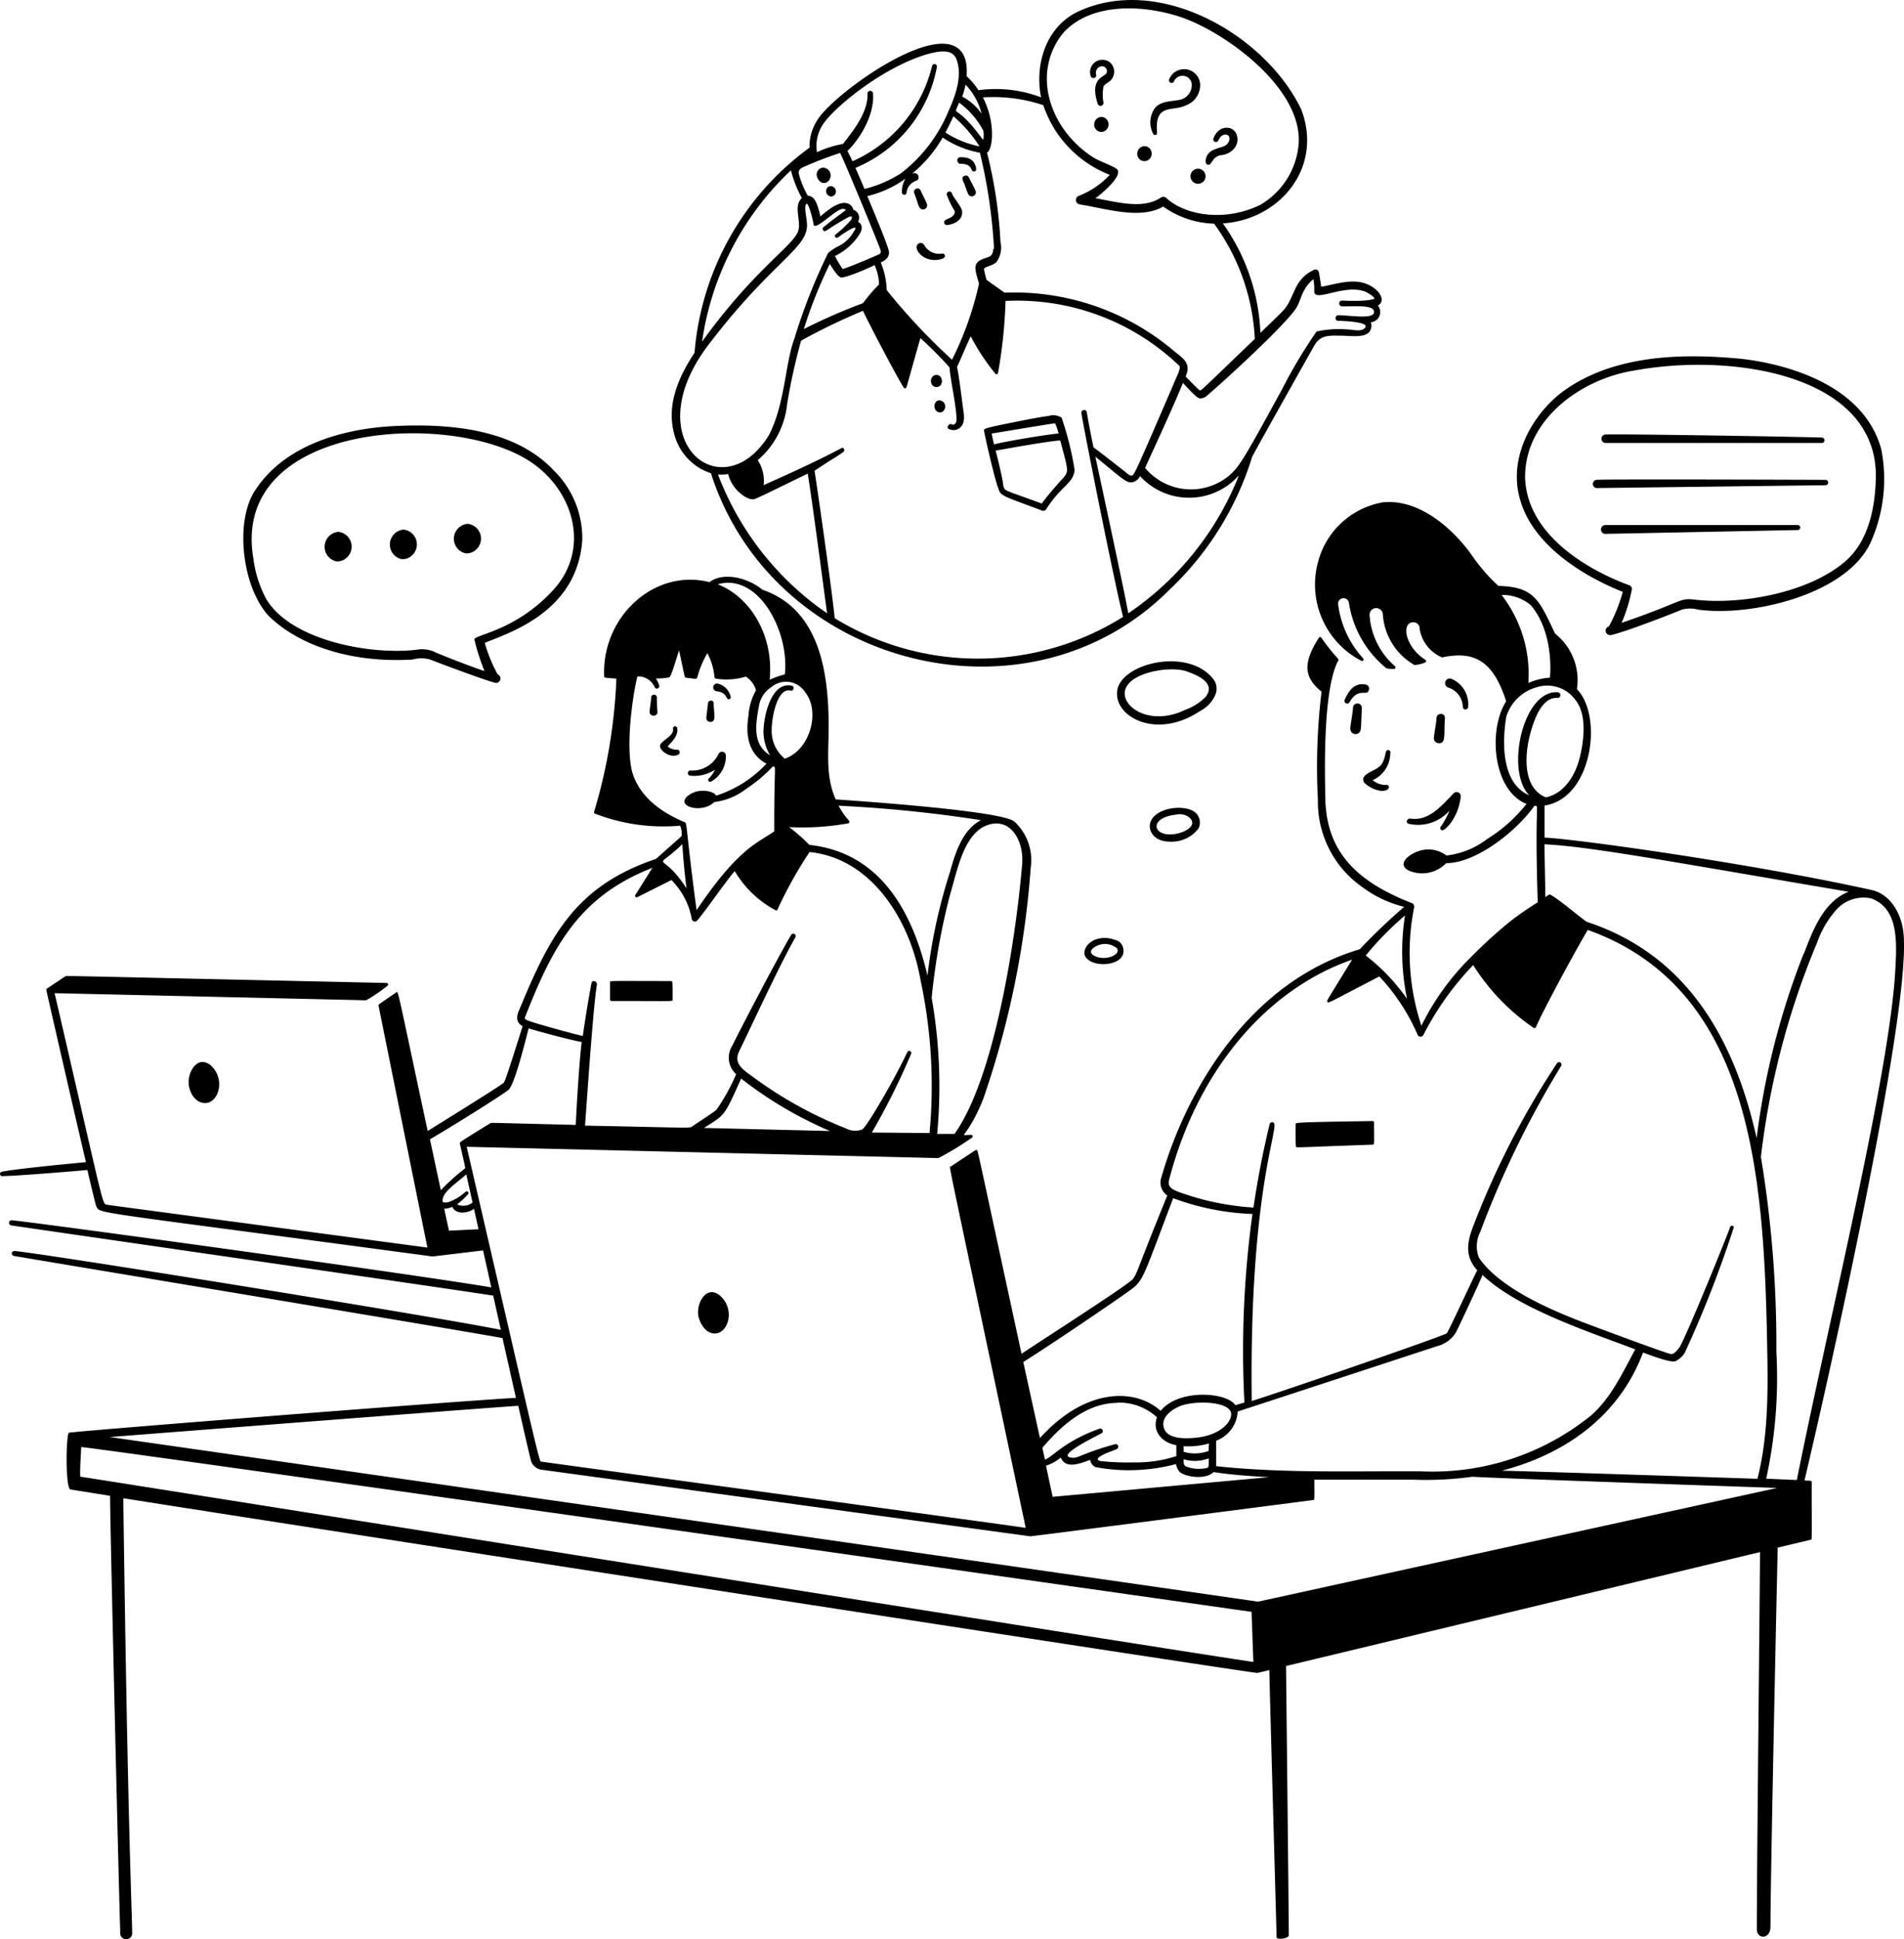 <svg xmlns="http://www.w3.org/2000/svg" id="Digital-Call-Centre--Streamline-Milano.svg" viewBox="12.91 9.52 374.17 380.95"><desc>Digital Call Centre Streamline Illustration: https://streamlinehq.com</desc><g fill="#000000"><path d="M175.88 43.1c-1.34 -1.6 -3.28 0.12 -2.12 1.74s3.1 -0.18 2.12 -1.74zM148.42 161.88a7.34 7.34 0 0 0 5 -1.16 6.32 6.32 0 0 1 -1.18 1.7 0.38 0.38 0 0 0 0.44 0.62A5.68 5.68 0 0 0 155.56 158a0.76 0.76 0 0 0 -1.44 -0.38 5.72 5.72 0 0 1 -5.58 3.26 0.52 0.52 0 0 0 -0.12 1zM146 156.78a2.58 2.58 0 0 1 -1.9 -0.64c1.02 -1.02 2.22 -2.3 1.86 -3.7a0.42 0.42 0 0 0 -0.8 0.22c0.32 1.38 -2.26 2.3 -2.52 3.26s2 2.7 3.6 1.82a0.52 0.52 0 0 0 -0.24 -0.96zm-4 -10.24a0.56 0.56 0 0 0 -1.12 0c0 0.5 -0.32 2.44 -0.32 2.9a0.8 0.8 0 0 0 1.58 0C142 148.92 142 147 142 146.54zm10.5 4.8c1.28 0 0.66 -1.72 0.66 -3.66 0 -0.74 -1.08 -0.68 -1.12 0s-0.32 2.44 -0.32 2.9a0.76 0.76 0 0 0 0.78 0.76zm1.32 -6.02c2 0.28 1.68 1.46 2.2 1.56a0.4 0.4 0 0 0 0.48 -0.5A3.4 3.4 0 0 0 154 143.82a0.76 0.76 0 1 0 -0.18 1.5zm-3.66 122.78c0.42 1.74 1.6 3.46 3.34 3.38 2.54 -0.16 3.82 -4.6 1.14 -7.22s-4.98 1.04 -4.48 3.84zm-97.6 -49.96c-1.72 0.18 -2.88 2.76 -2.52 4.7s1.6 3.44 3.32 3.36c2.54 -0.16 3.82 -4.6 1.14 -7.22a2.56 2.56 0 0 0 -1.94 -0.84zm80.54 -11.98c12.66 0 12 0.14 12 -0.3 0 -3.38 0 -3.62 -0.3 -3.62 -12.64 0 -12 -0.12 -12 0.3 0 3.46 -0.12 3.62 0.3 3.62zm134.42 24.3c0 3.72 0 4.14 0.1 4.34s-0.22 0.12 15.04 -0.42c0.4 0 0.28 -0.22 0.28 -4.34a0.3 0.3 0 0 0 -0.3 -0.3c-15.78 0.26 -15.12 0.26 -15.12 0.72z" stroke-width="1"/><path d="M386.94 192.54c-0.4 -3.44 -2.44 -7.28 -6.12 -8.16 -23.46 -5.2 -57.76 -10 -64.38 -10.32v-6.3c9.4 -1.38 11.54 -17.62 6.36 -22.86a11.62 11.62 0 0 0 -4.28 -10.9c-3.12 -6.52 -4 -9.22 -11.16 -9.38a36.24 36.24 0 0 1 -5.36 -6.24c-4 -5.52 -10.6 -10.96 -17.44 -10.16a16 16 0 0 0 -12.66 11.8 16.86 16.86 0 0 0 8.56 19.32 0.3 0.3 0 0 0 0.36 -0.46 19.22 19.22 0 0 1 -4.92 -10.48 1.08 1.08 0 1 1 2.12 -0.3 20.56 20.56 0 0 0 7.34 12.7 6.32 6.32 0 0 0 1.52 0.14 0.32 0.32 0 0 0 0.18 -0.54 14.48 14.48 0 0 1 -5 -10 1.3 1.3 0 1 1 2.6 -0.24 12.4 12.4 0 0 0 6.22 10 6.72 6.72 0 0 0 2.12 -0.5 0.3 0.3 0 0 0 0 -0.54c-3.9 -2.46 -4.82 -7.24 -2.4 -7.36a1.24 1.24 0 0 1 1.3 1.34 7.4 7.4 0 0 0 4.34 5.54 0.34 0.34 0 0 0 0.2 0c6.56 -1.36 10 1.06 12.46 8.64 -3.64 5.68 -2.58 17.6 4 20.16a29.62 29.62 0 0 1 -7.74 6.9 16.18 16.18 0 0 1 -8 3.24 5.88 5.88 0 0 0 -5.54 -0.84c-1.3 0.44 -3.06 1.58 -2.86 2.72s2.32 1.62 3.6 1.62a6.6 6.6 0 0 0 4.76 -2c6 0 14 -6.48 17.32 -11.26 1.1 0.14 0 -1.68 0.66 18.96 -1.72 1.06 -3.38 2.2 -4.98 3.4a92 92 0 0 0 -8.26 7.48 49.74 49.74 0 0 0 -9.62 13.36 45.48 45.48 0 0 1 -1.44 -23.18 0.78 0.78 0 0 0 -0.4 -0.9c-11.18 -4.32 -16.52 -10.22 -17.02 -19.76 0 -2.22 -0.84 -21.72 2.52 -27.88a0.3 0.3 0 0 0 0 -0.34 36.2 36.2 0 0 1 -3.3 -4.14 0.3 0.3 0 0 0 -0.52 0c-3.12 4.92 -3 7.7 0.54 10.58a122.54 122.54 0 0 0 -0.72 21.26 20.42 20.42 0 0 0 8.78 17.16 22.58 22.58 0 0 0 8.18 3.84 119.04 119.04 0 0 0 -8.74 8.34c-21.66 6.44 -34 27.48 -38.98 44.8a3.1 3.1 0 0 0 1.16 3.58c-6 14.66 -5.78 15.08 -6.78 16.42 -0.72 0.98 -16.86 11.34 -21.86 14.66 -9.26 -42.76 -8.56 -39.88 -8.78 -40s0.14 -0.24 -5.18 3.24c-0.26 0.16 -1.24 -4.86 14.78 70.96 -4.4 -0.68 -94.54 -12.88 -95.1 -13s0.36 3.44 -14.76 -61.86l92.7 2.22a58.16 58.16 0 0 0 6.58 -4 0.3 0.3 0 0 0 -0.16 -0.56c-2.82 0 -0.86 1.06 2.4 -7.08A177.66 177.66 0 0 0 215.46 180a10.3 10.3 0 0 0 -3.22 -9.1c-2.38 -2 -27.7 -3.84 -35.1 -4.34 -1.64 -3.7 -1.54 -7.42 -1.42 -11.8 0.32 -12.3 -1.34 -25.4 -13 -29.4 -2.34 -2 -7.3 -3.74 -10.4 -1.48 -10.8 -2.76 -21.18 6.8 -20.68 18.48 0 0.36 0.2 0.28 2.4 0.48a104.86 104.86 0 0 1 -4.38 26.16 0.3 0.3 0 0 0 0.18 0.36 37.18 37.18 0 0 0 16.72 2.36 4 4 0 0 1 0.32 1.76c0 0.4 0.42 -0.14 -3.52 3.4 -0.72 0.64 -1.4 1.26 -1.56 1.38 -15.8 5.3 -20.84 15.12 -26.76 29.44 -0.68 1.4 -0.8 2.68 0.58 3.4 -2 6.3 -3.36 10.64 -3.68 11.08s-11.22 7.16 -14.98 9.52c-6.26 -29.14 -5.72 -27.54 -6.26 -27.18 -3.46 2.4 -3.44 2.28 -3.4 2.56l9.6 47.52 -62.78 -8.38c-1.26 -0.38 -0.14 2.92 -10.48 -41.6l61.22 1.4a30.46 30.46 0 0 0 4.2 -2.86 0.3 0.3 0 0 0 -0.16 -0.54c-65.62 -1.44 -62.96 -1.44 -63.16 -1.3C22 203.82 22 203.74 22 204c1.1 4.8 5.22 22.84 7.8 33.82 -3.66 0.34 -14 1.34 -16.54 1.88a0.44 0.44 0 0 0 0 0.86c2.64 0 14.2 -0.96 16.82 -1.2 0.96 4.12 1.66 6.96 1.76 7.14 0.84 1.52 -2.18 0.68 66 9.84 0.3 0 1.78 -0.2 10 -1.18 0.56 2.46 1.1 4.9 1.62 7.26 -16 -2.7 -91.08 -12.98 -94.22 -13.18a0.5 0.5 0 0 0 -0.12 1c1.02 0.18 88.44 12.78 94.72 13.8 0.5 2.32 1.02 4.56 1.5 6.72 -15.42 -3.06 -92.1 -15.34 -95.56 -15.48a0.48 0.48 0 0 0 -0.12 0.96c1.26 0.26 91.04 15.16 96 16.14 0.98 4.36 1.88 8.34 2.64 11.74 -14.7 0.86 -84.96 6.42 -87.8 6.84 -0.64 0 -0.78 10.98 0.26 11.16l7.78 1.24c0 5.66 1.7 76.52 2 85.78a1.18 1.18 0 1 0 2.34 0c0 -3.68 -0.84 -18.86 -1.74 -85.3 28.56 4.54 222.24 34.46 222.88 34.32l2.34 -0.56c0 2.12 1.38 50.1 1.42 52.46 0 0.6 2.4 0.28 2.4 -0.36 0 -4 -0.52 -51 -0.54 -52.9l93.14 -22.38c0 5.34 -0.64 63.72 -0.62 74.1 0 2 2.66 2 2.68 -0.48 0 -10.18 1.32 -70.34 1.42 -74.5l6.46 -1.54c0.32 0 0.22 0.58 0.22 -11.3 0 -0.36 -0.3 -0.3 -1.42 -0.34 3.52 -14.8 21.34 -92.92 19.42 -107.82zM137.32 161.72c-1.52 -4.44 -0.32 -14.44 0.84 -19.32a3.5 3.5 0 0 1 3.42 2.16 0.48 0.48 0 0 0 0.88 -0.34 4.9 4.9 0 0 0 -0.66 -1.42 12 12 0 0 0 2.56 -0.2c0.46 0 1.3 -3.3 2 -5.3 1.18 5.44 1.06 5.32 1.38 5.36 1.58 0.16 2 0.34 2.18 0a18.9 18.9 0 0 1 2 -4.82 12.28 12.28 0 0 1 1.4 4.72 0.34 0.34 0 0 0 0.28 0.28 13.38 13.38 0 0 0 5.88 -0.4 4.78 4.78 0 0 1 2 2.68 11.6 11.6 0 0 0 -1.48 5c-0.42 2.62 -0.62 7.22 3.54 9.42a23.34 23.34 0 0 1 -9.88 6.28c-0.58 -0.96 -2.8 -1.18 -4.12 -0.74 -0.98 0.32 -2.26 1.16 -2.12 2 0.24 1.32 4 1.86 5.86 0a12.76 12.76 0 0 0 6.2 -2.54 30.3 30.3 0 0 0 5.34 -4.48c0.7 0.26 0.22 -0.96 0.24 12.78 -3.26 2.3 -7.02 3.22 -15.26 15.48 -2.36 -17.74 -1.72 -17.1 -2.52 -17.36 -5.28 -2.24 -8.62 -5.38 -9.96 -9.24zm-34.46 84.44c-0.2 -0.22 0 0.12 2 -2a0.34 0.34 0 0 0 -0.46 -0.52 10.26 10.26 0 0 1 -3.26 2 1.82 1.82 0 0 1 -1.22 0c-0.38 -1.82 2.72 -3.68 4.62 -5.42 0.38 1.66 0.78 3.52 1.24 5.52a2.88 2.88 0 0 1 -2.92 0.42zm55.7 -24.76a78.22 78.22 0 0 0 17.44 10.3l-24.74 -0.6c4.14 -2.68 3.82 -1.96 7.3 -9.7zm-11.56 -46c0.18 2.86 0.46 5.76 0.82 8.64 -5.08 -7.92 -6.8 -2.94 -0.82 -8.68zm19.74 -3.58zM196 205.54a131.28 131.28 0 0 1 3.58 -20.16c1.32 -4.32 2.44 -10.94 6.38 -13.32 4.96 -2.66 8.12 2 7.84 7 -1.24 14.84 -5.44 42.24 -13.32 53.22h-3.4a100.52 100.52 0 0 0 -1.08 -26.74zM167.14 158.56a7 7 0 0 1 -2.58 -5.64c0 -2.52 1.12 -8.46 3.74 -7.72a0.5 0.5 0 0 0 0.26 -0.96c-3.6 -0.88 -5.3 4.58 -5.58 8.22a9.08 9.08 0 0 0 1.26 5.42c-3.34 -2 -2.94 -5.7 -2.2 -9.54a5.42 5.42 0 0 1 2.46 -3.84 4.46 4.46 0 0 1 6.66 1.04c2.98 3.74 1 11.28 -4.02 13.02zM137.76 185.34a0.3 0.3 0 0 0 0.4 0.42l6.7 -3.36a14.42 14.42 0 0 1 4 7.68 0.62 0.62 0 0 0 1.06 0.28c1.52 -1.74 5.84 -8 7.38 -9.72a20.5 20.5 0 0 0 8 7.68 0.28 0.28 0 0 0 0.42 -0.16A82 82 0 0 1 172 176.9c12.28 1.24 19.8 13.52 21.82 25.2a99.2 99.2 0 0 1 1.76 30l-11.34 -0.1a135.28 135.28 0 0 0 7.76 -15.56 0.42 0.42 0 0 0 -0.76 -0.3c-2.24 4.86 -8 14.82 -8.9 15.26a3.82 3.82 0 0 1 -3.12 -0.18 80.34 80.34 0 0 1 -18.6 -10.34c-2.26 -1.58 -3.54 -2.72 -2.36 -5.04s8 -17.12 10.96 -22.18a0.48 0.48 0 0 0 -0.84 -0.48c-2.88 4.88 -10.4 19.34 -11.52 21.68a4.38 4.38 0 0 0 0.72 5.68 40.24 40.24 0 0 1 -3.86 6.98c-0.64 0.54 -2.72 1.9 -4.56 3.12 -0.88 0.58 1.66 0.46 -21.28 0 0.44 -6 1.62 -23.54 2.34 -27.74 0 -0.68 -0.96 -0.94 -1.08 -0.24a250.8 250.8 0 0 0 -1.7 10.38c-2.28 -0.54 -9.12 -2.4 -10.8 -3.04 -0.46 -0.18 -0.6 -0.32 -0.6 -0.56 5.4 -13.66 10.42 -23.74 25.08 -29.44zm-10.54 28.88c-0.42 3.36 -0.98 12 -1.16 16.28 -16.64 -0.4 -16.58 -0.46 -16.78 -0.34 -6.12 3.78 -6.12 3.78 -6 4 1.2 5.36 1.06 4.64 1.02 4.88a42.88 42.88 0 0 0 -4.76 4.28l-2.14 -10c3.78 -2.14 14.96 -9.16 15.52 -9.78 1.28 -1.48 3.24 -9.62 3.88 -12 1.44 0.46 7.96 2.24 10.42 2.68zm72.34 -33.28a106 106 0 0 0 -4.38 20.24c-3.7 -15.8 -11.48 -24.42 -23.2 -25.68A38.4 38.4 0 0 0 168 172a50.78 50.78 0 0 0 11.6 -0.74 0.32 0.32 0 0 0 0.22 -0.2c0.14 -0.4 -0.68 -0.64 -2.12 -3.26a263.28 263.28 0 0 1 28 2.84c-3.7 1.88 -5.08 6.52 -6.14 10.3zM167.14 142a16.66 16.66 0 0 0 -2.98 1.06c0.84 -8.26 -3.44 -16.1 -10.2 -18.76C162 122 168.1 133.68 167.14 142zm-66 109.28 -0.94 -4.32a4.16 4.16 0 0 0 1.6 -0.36c0.68 1.52 2.9 1.34 4.26 0.4 0.16 0.76 0.76 3.4 0.88 4zm216.36 -108.64a12.38 12.38 0 0 0 -4.24 1.06A25.42 25.42 0 0 0 308 126.4a8.62 8.62 0 0 1 5.74 2c4.26 5.06 3.92 12.52 3.76 14.24zm-8.58 7.66a8.68 8.68 0 0 1 6 -5.78 6.84 6.84 0 0 1 7.54 2.44c2.78 3.32 1.32 9.74 0.84 11.62 -0.4 1.52 -2 6.56 -6.6 7.58 -5.34 -2.14 -4.16 -10.8 -1.86 -16 0.88 -1.9 2.18 -3.72 4.26 -3.54a0.56 0.56 0 0 0 0 -1.1c-6.82 -0.64 -10.46 15.38 -5.66 20.24 -5.26 -2.26 -5.44 -9.76 -4.52 -15.46zM34.48 291.82c13.3 -1.04 71.36 -5.54 80.28 -6.14 1.46 6.48 2.42 10.6 2.54 10.94a2.6 2.6 0 0 0 2.34 1.66l95.74 13.04c0.34 0 30.38 -3.86 55.54 -7.12 0.36 0 0.28 0 0.28 -4h19.54a66.74 66.74 0 0 0 11.5 -0.58c6 0.36 59 2.16 59.9 2.2l-102 22.34c-15.72 -2.32 -223 -31.96 -225.66 -32.34zm239.32 -85.48c0.24 0.26 -0.42 0.48 10.18 -5a40 40 0 0 1 7.48 11.38 0.64 0.64 0 0 0 1.16 0.14 57.46 57.46 0 0 1 9.8 -13.76 41.72 41.72 0 0 0 11.88 12.34 0.3 0.3 0 0 0 0.44 -0.14c1.68 -3.86 8.56 -16.44 10.2 -19.1 31.72 11.34 34.56 46.96 35.22 80.24 0.18 9.16 0.4 18.62 -1.88 27.58 -14 -0.46 -38.5 -1.28 -50.22 -1.6 11.66 -3.04 22.8 -10.1 27.74 -23.2 2.54 0.94 5.48 2 6.36 1.7a4.44 4.44 0 0 0 1.82 -1.62 220.22 220.22 0 0 0 9.66 -24.7 0.38 0.38 0 0 0 -0.74 0c-0.84 2.42 -9.06 22.54 -10 23.68 -0.42 0.52 -0.98 1.24 -1.56 1.24s-11.9 -4.2 -16.26 -5.84c-7.32 -2.74 -17.48 -7.1 -21.54 -13.1a6.26 6.26 0 0 1 0.3 -5.14 189.4 189.4 0 0 1 15.86 -32.52 0.48 0.48 0 0 0 -0.82 -0.52 164.5 164.5 0 0 0 -16.1 31.08c-1.32 3.3 -2.4 6.48 0.44 9.58 -0.76 1.38 -5.56 11.86 -6 12.38 -1 0.68 -33.08 11.68 -38.32 13.3 -0.52 -41.06 5.42 -53.62 4.34 -54.64a0.5 0.5 0 0 0 -0.82 0.24 181.86 181.86 0 0 0 -3.18 16.4 52.78 52.78 0 0 1 -14.34 -2.94c-1.54 -0.56 -2.54 -1.02 -2.28 -2.36 5.48 -21.3 18.92 -37.46 36 -43.4 -5.26 8.6 -5.04 8.06 -4.82 8.3zm15.62 -0.6a38.86 38.86 0 0 0 -8.12 -8.52 60.76 60.76 0 0 1 7.72 -7.86 45.62 45.62 0 0 0 0.4 16.38zM250.46 296c0 1.4 0 1.72 -0.26 1.86a6.88 6.88 0 0 1 -4.2 -0.26c-0.52 -0.22 -0.48 -0.8 -0.48 -1.42a7.66 7.66 0 0 0 4.94 -0.18zm0 -1.46a7.82 7.82 0 0 1 -4.94 0.18v-1.1a14.68 14.68 0 0 0 4.98 -0.54c-0.04 0.46 -0.06 0.92 -0.06 1.46zM247.4 292c-2.52 0.18 -5.56 0 -5.86 -2.42 -0.24 -2 2 -3.24 2.94 -3.7 2.38 -1.16 8.8 -1.26 10.18 0.74 0.92 1.38 -1.26 4.98 -7.26 5.38zm-14.82 -6.94a10.98 10.98 0 0 1 7.7 2.88c-1 2.74 0.98 5 3.8 5.48v2.14a25.04 25.04 0 0 1 -8.28 1.24 50.16 50.16 0 0 1 -6.6 -0.26c-1.66 -0.38 0.74 -1.46 2.32 -2 0.62 -0.26 1.34 -0.42 1.12 -1a0.5 0.5 0 0 0 -0.6 -0.32c-6.46 1.8 -7.2 2.78 -8.36 2.66 -0.66 0 -0.92 -0.26 -0.96 -0.38 -0.18 -1.08 6.2 -4.14 6.7 -4.44a0.5 0.5 0 0 0 -0.38 -0.9c-6.92 2.44 -9.18 5.5 -10.78 6.1l-0.5 -2.32c0.26 -0.34 0.52 -0.62 0.7 -0.82 4.84 -5.46 9.36 -8 14.12 -8.02zm23.56 1.74c3.18 -1.02 39.2 -12.84 39.2 -12.84a6 6 0 0 0 3.72 -2.76c0.86 -1.74 4.36 -9.18 5.2 -11.22 6.98 6.74 22 11.52 30 14.62 -2.46 4.54 -4.68 9.4 -8.56 12.88a49.52 49.52 0 0 1 -33.42 11.08c-13.3 -0.1 -27.02 0.42 -40.38 -1.02v-5a6.5 6.5 0 0 0 4.24 -5.7zm-34.78 9.02c0.9 2.32 3.66 1.28 5.78 0.48a2 2 0 0 0 1.02 1.42 35.76 35.76 0 0 0 15.86 -0.6 2.98 2.98 0 0 0 0.74 1.58c1.46 1.08 5.14 1.48 6.64 0 3.24 0.5 6.98 0.8 10.92 1l-42.54 3.86 -1.32 -6.12a8.54 8.54 0 0 0 2.9 -1.58zm146 -98.96a149.08 149.08 0 0 0 -9.24 36.24c-4.48 -20 -14 -36.12 -33.4 -42.5 -1.26 -0.84 -5.28 -4.3 -7.08 -5.3 -0.22 -0.12 -0.38 0 -1.06 0.44 0 -3.08 -0.12 -6.94 -0.16 -10.36 8.8 0.36 27.58 3.88 59.76 9.32 -4.92 1.96 -7.04 7.6 -8.78 12.2zM259.04 248a197.02 197.02 0 0 0 -1.58 37.04l-1.78 0.52c-1.76 -2.64 -11.26 -3.2 -14.68 1.12 -5.02 -4.54 -14.82 -4.54 -23.72 5.34l-3.28 -14.94c4.84 -3 20.98 -13.9 22 -14.88 1.74 -1.74 2 -2.92 7.46 -17.3a49.82 49.82 0 0 0 15.58 3.1zM362 275.12a225.88 225.88 0 0 0 -3.04 -38.32A155 155 0 0 1 370 194.7a19.3 19.3 0 0 1 4 -6.7 7.22 7.22 0 0 1 6.62 -2c5.44 2 5.06 8.58 4.74 14.26 -1.18 20.56 -12.98 68.18 -19.34 100L360 300a92.88 92.88 0 0 0 2 -24.88zM259.22 336c-7.22 -0.96 -223.44 -35.32 -230.52 -36.4 -0.14 -1.02 0.14 -4.6 0.16 -5.82 5.1 0.42 230 32.38 230 32.38zM79.42 114a2.94 2.94 0 0 0 -0.5 5.78 2.52 2.52 0 0 0 2 -0.6 2.92 2.92 0 0 0 -1.5 -5.18zm12.82 -0.44a2.94 2.94 0 0 0 -0.5 5.78 2.56 2.56 0 0 0 2 -0.6 2.92 2.92 0 0 0 -1.5 -5.18zm12.58 -1.14a2.94 2.94 0 0 0 -0.5 5.78 2.58 2.58 0 0 0 2 -0.58 2.92 2.92 0 0 0 -1.5 -5.2z" stroke-width="1"/><path d="M94 139.08a6.46 6.46 0 0 1 3.44 0c0.46 0.22 12.16 4.6 12.96 4.6a0.88 0.88 0 0 0 0.3 -1.7 29.04 29.04 0 0 1 -2.52 -6.16c0.42 -0.2 0.94 -0.4 1.52 -0.62 5.44 -2.16 16.74 -6.66 17.64 -19.6A18.66 18.66 0 0 0 121.8 102c-6.18 -6.6 -16.32 -9.48 -31 -8.8 -7.56 0.32 -21.2 2.44 -27.84 12.78C59.08 112 60.44 124.6 65.6 130.4c6.2 6.16 16.8 9.4 28.4 8.68zm12.12 -4a42 42 0 0 0 2 6.26c-2.78 -0.88 -9.34 -3.5 -9.82 -3.76a5.88 5.88 0 0 0 -3.38 -0.44c-9.2 1.14 -24.92 -1.82 -29.72 -10a22.84 22.84 0 0 1 -2.48 -7.8C58 92.26 102.14 90 117.32 100.34c8.54 5.8 11.58 17.2 4.28 25.12s-15.14 8.68 -15.48 9.64zm225.7 -9.3a32.48 32.48 0 0 1 -2.72 6.78 0.88 0.88 0 0 0 0.46 1.7c3.36 -0.78 13.26 -4.7 13.84 -4.98a6.1 6.1 0 0 1 3.24 0c10.36 1.42 28.86 -2.88 33.76 -12.94a30.38 30.38 0 0 0 2.22 -18.54c-3.86 -14.2 -22.18 -17.2 -27.58 -17.8 -10 -0.94 -24.38 -1.26 -34.9 6.36 -6 4.44 -11.16 13.16 -8.36 21.78 3.32 10.64 16.8 16.4 20.04 17.64zm1.78 -0.5a0.76 0.76 0 0 0 -0.46 -0.78c-3.36 -1.18 -20 -7.74 -20.52 -21.06C312.48 92 323.52 84 334 82.32c19.56 -3.62 48.16 0.9 47.54 21.32 -0.14 4.84 -1.1 11.76 -5.82 16 -7.2 6.36 -20.7 8.74 -29.72 7.68 -3.24 -0.38 -2.1 0.34 -14.42 4.56a31 31 0 0 0 2.02 -6.6z" stroke-width="1"/><path d="M328.46 96.54h42.56a0.54 0.54 0 0 0 0 -1.06c-5.24 -0.18 -39.44 -0.74 -42.58 -0.6a0.8 0.8 0 0 0 0.02 1.66zm43.28 8.3a0.54 0.54 0 0 0 0 -1.06s-42.8 -0.16 -45.12 0a0.82 0.82 0 0 0 0 1.62c1.26 -0.02 44.92 -0.56 45.12 -0.56zm-5.46 8.8a0.5 0.5 0 0 0 0 -0.98h-38a0.88 0.88 0 0 0 0 1.74zM232 194.16a5.42 5.42 0 0 0 -4 0c-1.42 0.7 -2 1.68 -2 2.7 0.6 3.12 8.72 2.68 7.6 -1.22a2 2 0 0 0 -1.6 -1.48zm-4.52 2.74c-0.54 -0.58 0.28 -1.26 0.96 -1.56a3.64 3.64 0 0 1 4 0.5c0.84 1.46 -3.14 2.76 -5.02 1.06zm20.02 -28c-2.54 -1.54 -8.48 -0.46 -8.64 2.86 0 1.5 1.22 3.1 4 3.1a6.62 6.62 0 0 0 5.6 -2.62 2.64 2.64 0 0 0 -0.96 -3.34zm-3.5 0.66a3.08 3.08 0 0 1 2.58 0.5c2 1.72 -1.26 3.34 -3.66 3.38 -3.64 0.04 -3.96 -3.34 1.08 -3.88zm7.84 -23.8a3.12 3.12 0 0 0 -0.28 -2.54c-4.74 -6.72 -18.36 -3.52 -19.1 2 -0.7 5.14 7.76 9.68 16.24 4a6.32 6.32 0 0 0 3.14 -3.46zm-1.76 0.4a10.58 10.58 0 0 1 -4.26 2.8c-7.64 3.72 -14 -1.56 -11.22 -5 2 -2.64 9.12 -3.72 12 -2.36 2.42 0.84 4.94 2.4 3.4 4.56zM290 170.32c-0.66 0 -0.9 0.92 -0.22 1.04a8.24 8.24 0 0 0 8 -2.62A17.52 17.52 0 0 1 296 172a0.42 0.42 0 0 0 0.36 0.62c0.58 0 3.16 -2.42 3.62 -6.66a0.82 0.82 0 0 0 -1.4 -0.6C296 168 293.64 170.9 290 170.32zm-3.88 -12.66c0 -0.26 0.12 -0.48 -0.1 -0.68a0.46 0.46 0 0 0 -0.76 0.24c-0.48 2.5 -1.06 2.9 -2.44 3.62s-2.5 1.3 -1.8 2.44a6 6 0 0 0 3.38 1.62c1.84 0 1.66 -1.24 1 -1.18a4 4 0 0 1 -2.74 -0.94 5.82 5.82 0 0 0 3.46 -5.12zm-7.32 -9.12c0 0.8 -0.62 3.84 -0.52 4.26a1.02 1.02 0 0 0 2 0.18c0.16 -0.38 0.18 -3.38 0.26 -4.36a0.82 0.82 0 0 0 -1.74 -0.08zm16.42 1.96c0 0.86 -0.62 3.86 -0.52 4.26a1.02 1.02 0 0 0 0.92 0.76c1.52 0.14 1 -1.82 1.24 -4.92 0.08 -1.06 -1.52 -1.12 -1.64 -0.1zM281.32 144c-2 -0.38 -3.18 0.82 -4.14 2.96a0.54 0.54 0 0 0 0.48 0.78c0.28 0 0.4 -0.16 0.56 -0.44 1.78 -2.94 3.46 -0.74 3.72 -2.36a0.78 0.78 0 0 0 -0.62 -0.94zm16.68 -1.18a0.92 0.92 0 0 0 -0.56 1.74 4.1 4.1 0 0 1 2.94 3.82 0.52 0.52 0 0 0 1.04 0 5.38 5.38 0 0 0 -3.42 -5.56zm-60 -104.58a1.46 1.46 0 0 0 -1.58 1.24 1.44 1.44 0 0 0 1.4 1.7 1.48 1.48 0 0 0 0.18 -2.94zm-8.48 -5.74a1.46 1.46 0 0 0 -1.56 1.22 1.44 1.44 0 0 0 1.4 1.72 1.48 1.48 0 0 0 0.16 -2.94zm19.06 10.18a1.48 1.48 0 1 0 -0.18 2.94 1.48 1.48 0 0 0 0.18 -2.94zm0.16 -16a3.16 3.16 0 0 0 -6.1 -1.5 0.52 0.52 0 0 0 0.94 0.4 1.84 1.84 0 0 1 3.48 0.14 2.94 2.94 0 0 1 -2.5 3.44c-1.52 0.32 -3.38 0.18 -4.6 1.48a4.78 4.78 0 0 0 -0.42 5.18 0.4 0.4 0 0 0 0.76 -0.16c-0.56 -6 3.04 -4.12 5.7 -5.46a4.24 4.24 0 0 0 2.74 -3.52zm4.18 13.32a4 4 0 0 0 2.28 -1.04 2.78 2.78 0 0 0 0.66 -3.18c-0.8 -1.68 -3.48 -1.72 -4.48 0.92a0.52 0.52 0 0 0 0.96 0.4c0.56 -1.28 1.58 -1.34 2 -0.9s0.14 1.54 -0.8 2 -2.62 0.52 -3.38 1.82c-0.36 0.6 -0.52 1.72 0.1 1.86a0.46 0.46 0 0 0 0.54 -0.22 3.84 3.84 0 0 1 0.38 -0.46 2.18 2.18 0 0 1 1.74 -1.2zm-21.88 -18.22a2.42 2.42 0 0 0 -3.76 2.76 0.56 0.56 0 0 0 1.06 -0.32 1.26 1.26 0 0 1 1.18 -1.68 0.94 0.94 0 0 1 0.78 1.44c-0.56 0.74 -3.26 1 -1.68 5.9a0.58 0.58 0 0 0 1.14 -0.2 8.92 8.92 0 0 1 0 -3.14c0.18 -0.38 0.58 -0.58 0.88 -0.82a2.44 2.44 0 0 0 0.4 -3.94zm-54.8 26.34a0.98 0.98 0 0 0 0.74 -1.58 0.96 0.96 0 0 0 -1.38 -0.26 1.06 1.06 0 0 0 0.64 1.84zm23.76 -0.58a0.52 0.52 0 0 0 -1.02 0.26 15.8 15.8 0 0 0 1.48 3.06 0.7 0.7 0 0 1 0 0.66c-0.46 1.06 -2.22 0.94 -2 1.82a0.54 0.54 0 0 0 0.62 0.38c1.54 -0.18 3.04 -1.06 2.9 -2.64 0.02 -0.84 -1.86 -2.92 -1.98 -3.54zm-5.7 3.12a0.8 0.8 0 0 0 0.78 -1.02c-0.16 -0.5 -1.04 -2.2 -1.24 -2.68a0.68 0.68 0 0 0 -1.26 0.52c0.84 2.14 0.82 3.18 1.72 3.18zm9.38 -5.54c-0.3 -0.62 -0.5 -1.34 -1.22 -1.06s-0.34 0.94 0 1.64a20.2 20.2 0 0 0 0.74 2 0.8 0.8 0 0 0 1.46 -0.62 21.18 21.18 0 0 0 -0.98 -1.96zm-2.1 -4.7c-0.8 0 -0.64 1.34 0.12 1.28 2.44 0 1.84 1.5 2.6 1.5a0.42 0.42 0 0 0 0.42 -0.56v-0.18c-0.18 -0.64 -0.52 -2.16 -3.14 -2.04zM198 59.34a3.34 3.34 0 0 1 -3.46 -1.68 0.82 0.82 0 0 0 -1.1 -0.3c-1.2 0.68 0.4 3.24 3.16 3.24 0.66 0 2.14 -0.2 2 -0.88a0.48 0.48 0 0 0 -0.6 -0.38zm-0.8 26.18c1.08 -0.28 0.74 -1.56 0.8 -1.36a1.06 1.06 0 0 0 -1.78 -0.7c-0.8 0.76 -0.22 2.34 0.98 2.06zm0.26 2.64c-1.3 0.12 -1.24 2.5 0.36 2.38a1.22 1.22 0 0 0 -0.36 -2.38z" stroke-width="1"/><path d="M145.52 95.18a10.9 10.9 0 0 0 7.1 7.3c12.16 38 62.24 50.94 90.16 22.84a60.16 60.16 0 0 0 16.18 -26c0 -0.2 10.96 -19.66 12.2 -21.86s2.94 -2 5.08 -2 4.78 0.5 5.8 -0.78a2 2 0 0 0 0.26 -1.86 2 2 0 0 0 1.38 -3.28c1.42 -0.78 0.64 -2.36 -0.66 -3.36 -3.16 -2.42 -6.92 -0.98 -10.48 -0.32 -0.1 -0.84 -0.24 -1.76 -0.44 -2.84a0.7 0.7 0 0 0 -1.04 -0.46c-4.1 2 -3.58 5.36 -6 8 -0.32 0.36 -2.14 2.12 -4.46 4.34a39.68 39.68 0 0 0 -7.38 -21.5c11.06 -0.68 19.78 -10.82 15.42 -22.36 -7.02 -14.64 -27.76 -26.58 -43.66 -19.34 -6.62 3 -8.76 10.64 -7.48 16.94a25.1 25.1 0 0 0 -12.3 -1.4 15.4 15.4 0 0 0 -2.34 -2.76c0.26 -3.42 -0.78 -5.5 -3.1 -6.16 -7.02 -2 -24 10.62 -26.38 15.04a9.4 9.4 0 0 0 -1.38 5.16 55.4 55.4 0 0 0 -22.6 40.3c-3.26 4.94 -5.66 10.48 -3.88 16.36zm28.94 -60.94c2 -3.4 11.76 -11.38 20.42 -14 4 -1.18 5.22 -0.5 5.88 0.66 1.42 3.28 0 7.24 -1.56 10.7a29.82 29.82 0 0 1 -9.2 11.94 24 24 0 0 1 -7.2 3.1c-0.7 -1.68 -1.3 -3.04 -1.78 -4.14a26.66 26.66 0 0 0 16 -19.8 0.48 0.48 0 0 0 -0.94 -0.22 27.56 27.56 0 0 1 -15.64 18.72c-0.42 -0.9 -0.74 -1.56 -1 -2 2.8 -2.74 5.4 -7.5 5.02 -11.4a0.54 0.54 0 0 0 -1.06 0c0.16 3.56 -2.52 7.08 -4.84 10a20.36 20.36 0 0 0 -5.1 1.62 7.58 7.58 0 0 1 1 -5.18zm67.66 14.18a0.88 0.88 0 0 0 -1.06 -0.1c-3.54 2.4 -8.72 0.86 -12.88 0.14 1.42 -1 5.5 -4.52 4.22 -5.72 -0.54 -0.5 -3.66 -1.68 -4.42 -2.16 -8.62 -5.32 -12.7 -16.68 -6 -24.74 5.66 -6 16 -5.34 23.16 -2.9C254 16 269.86 27.52 268 38.84a15.3 15.3 0 0 1 -7.38 10.9c-7.22 3.54 -15.02 1.96 -18.5 -1.32zm-11.12 -4.56a16.28 16.28 0 0 1 -6 4.1 0.88 0.88 0 0 0 0 1.7c5.4 0.86 12 3.04 16.5 0.44a18.16 18.16 0 0 0 10 3.36 41.72 41.72 0 0 1 8 22.64c-11.52 11.04 -10.54 10.28 -10.96 10 -0.9 -0.82 -1.76 -1.74 -2.64 -2.62 1.3 -2.78 -0.84 -3.76 -2.56 -5.24a48.48 48.48 0 0 0 -33.02 -11.22l-3.56 -2.54c-0.14 -0.58 -0.36 -1.4 -0.46 -2s1.38 -0.58 2.38 -1.42a4.76 4.76 0 0 0 0.84 -4 89.52 89.52 0 0 0 -2.64 -17.54c1.28 -0.88 1.58 -6.34 -0.82 -10.86a30.92 30.92 0 0 1 11.88 1.52 22.22 22.22 0 0 0 13.06 13.68zM152 77.44c12.92 -17.04 20.12 -19.22 19.46 -24.26 0 -0.82 -0.68 -3.42 0 -3.62 0.42 0 1.22 3.18 1.32 4 0.16 1.6 4.5 -3.12 5.78 -3s0.4 0.16 -3.86 3.62a0.42 0.42 0 0 0 0 0.58c0.4 0.52 0.32 0 4.72 -2.46 0.42 -0.26 0.76 -0.3 0.86 -0.22s0 0.18 0 0.5a22.48 22.48 0 0 1 -3.22 3.06 0.36 0.36 0 0 0 0 0.44c0.24 0.36 0.64 0 1.02 -0.28 2.12 -1.46 2.74 -1.64 2.9 -1.52s0 0.26 -0.24 0.66A7.06 7.06 0 0 1 177.44 58a9.88 9.88 0 0 0 -1.78 1.2 114.1 114.1 0 0 0 -6.68 16.98c-1.72 4.52 -1.8 12.64 -4.92 18.74 -9.06 14.92 -26.28 1.4 -12.06 -17.48zm26 -13.42c0.9 0.26 6 -2 6.78 -2.42a9.72 9.72 0 0 1 0.88 3.78 34.6 34.6 0 0 0 -3.16 3.7 112.26 112.26 0 0 0 -11.62 5.08 88.4 88.4 0 0 1 5.1 -12.78c0.72 1.14 1.58 2.48 2.16 2.62zm28 -27.14c-5.56 -7.64 -5.84 -4 -4.62 -7.2a16.14 16.14 0 0 1 4.7 5.38c0.18 0.26 0.16 1.1 0.1 1.82zm-0.8 1.36a19.8 19.8 0 0 1 -6.5 -2.68c0.46 -0.86 1.24 -2.46 1.58 -3.2a27.18 27.18 0 0 1 5.1 5.88zm2.88 20.18c0 2 -1.5 1.42 -2.9 2.46 -1.04 0.9 -0.48 2.18 0.12 4.36a63.82 63.82 0 0 1 -5.3 14.94 120.92 120.92 0 0 1 -12.84 -13.68 15.32 15.32 0 0 0 -1.16 -5.42c0.86 -0.4 1.64 -0.94 1.62 -2s-4 -10.32 -4.26 -11.04a21.28 21.28 0 0 0 7.5 -3.42 4.74 4.74 0 0 0 -0.7 2.8 0.46 0.46 0 0 0 0.9 0 2.74 2.74 0 0 1 1.88 -2.38c0.86 -0.2 0.58 -1.9 -0.78 -1.42a25.6 25.6 0 0 0 6 -7.08 19.04 19.04 0 0 0 7.32 2.98 104.88 104.88 0 0 1 2.78 18.9zM186 58.8c0 0.36 0 0.44 -0.24 0.62s-6.4 2.78 -7.26 2.94a24.36 24.36 0 0 1 -1.52 -2.54 11.8 11.8 0 0 0 4.26 -3.46c0.68 -0.9 1.44 -2 0.74 -2.92a1.32 1.32 0 0 0 -0.46 -0.34 1.64 1.64 0 0 0 -0.92 -2.38 1.64 1.64 0 0 0 -0.7 -1.04c-1.7 -1.1 -4.3 1.1 -5.78 2.36a12.98 12.98 0 0 0 -0.46 -1.78c-0.38 -1.14 -0.8 -2.22 -2 -2.28a17.4 17.4 0 0 1 -1.8 -4.46c0 -0.48 0.12 -0.76 0.8 -1.12A77.22 77.22 0 0 1 178 39.56c0.88 1.64 7.8 18.44 8 19.24zM156 102.62a7.26 7.26 0 0 0 2.22 3.66c0.64 0.54 2 1.66 3.12 1.22 0.24 0 8.34 -4 10.3 -4.94 0.78 4.52 3.56 25.64 3.8 27.44A58.22 58.22 0 0 1 154 102.72a8 8 0 0 0 2.1 -0.1zm16.98 -0.62c5.44 -3.64 6.18 -3.66 5.76 -4.3s0.82 -0.24 -15.76 7.12a7.46 7.46 0 0 0 -1.16 -4.9 16.76 16.76 0 0 0 5.78 -11.06 116.88 116.88 0 0 1 2.74 -12.42 118.58 118.58 0 0 1 12.16 -5.86c1.34 2.86 6.56 12.78 8 15.08a0.3 0.3 0 0 0 0.3 0.14c0.3 0 0 0.6 2.98 -9.86a73.7 73.7 0 0 1 5.72 5.74c0.2 2.64 1.76 9.7 1.3 10.78 -0.16 0.36 -0.52 0.64 -0.88 0.4s-1.16 0.52 -0.58 0.92a2 2 0 0 0 2.5 -0.52c0.86 -1.1 0.42 -2.7 0.22 -4.28 -0.24 -2 -0.76 -6 -1.08 -7.38 0.68 -1.38 2 -4.64 2.7 -6a43.56 43.56 0 0 0 4.84 7.34 0.3 0.3 0 0 0 0.52 -0.14 97.64 97.64 0 0 0 1.48 -14.16 46 46 0 0 1 34.14 12.74c0.24 0.36 0 0.72 -0.12 1.26 -8.92 20.72 -8.74 20.22 -9.28 20.32 -0.22 0 -0.56 -0.16 -1.04 -0.6 0 0 -5.28 -4.16 -6.42 -4.96 -0.44 -2.18 -0.92 -4.52 -1.32 -6.92 -0.12 -0.68 -1.16 -0.46 -1.06 0.22 0.9 5.28 6.92 35.34 8.2 40a53.8 53.8 0 0 1 -56.68 0.26c-0.44 -4.86 -3.48 -26 -3.96 -28.96zm55.18 -2.78c5.54 4.52 6.22 5.34 7.44 5a2.3 2.3 0 0 0 1.36 -1.16 13.08 13.08 0 0 0 19.42 -0.16A58.86 58.86 0 0 1 234.64 130c-0.92 -5.12 -6.44 -30.58 -6.48 -30.82zM202 28.5a15.22 15.22 0 0 0 0.66 -2.36 12.86 12.86 0 0 1 3.16 5.74 10.56 10.56 0 0 0 -3.82 -3.38zm76 45.76a20.58 20.58 0 0 0 -6.36 0.38 99.22 99.22 0 0 0 -6.84 11.46c-7.36 13.44 -8.32 15.12 -10.36 16.86a11.74 11.74 0 0 1 -16.5 -1.52c0.66 -1.5 5.34 -11.5 7.44 -16.7 2 2.2 2.88 3 3.28 3.04a2 2 0 0 0 1.5 -0.58c4 -3.42 14.82 -13.42 17.26 -16.84 1.3 -1.8 1.14 -4 3.6 -6a11.62 11.62 0 0 1 0.16 2.38c0 2.34 6 -1.6 10.14 0.12 1.78 0.96 1.7 1.34 1.7 1.34s-1 0.62 -6.38 0.36a0.56 0.56 0 0 0 0 1.12c1.68 0.14 6.22 -0.46 6.3 1.08s-4.32 0.74 -7.04 0.68a0.56 0.56 0 0 0 -0.12 1.1c0.76 0 5.2 0.16 5.5 0.98 0 0.12 0 0.3 -0.28 0.54 -0.72 0.64 -2.2 0.22 -3 0.2zM168.34 42.98a22.88 22.88 0 0 0 2.16 5.46c-1.8 1.54 0 4.58 -0.78 6.6 -1.18 2.96 -8.88 7.72 -18.84 21.6a57.46 57.46 0 0 1 17.46 -33.66z" stroke-width="1"/><path d="M209.08 105.38c0.44 1.6 0.68 1.46 8.66 4.46a0.68 0.68 0 0 0 0.78 -0.3c2.8 -4.5 5.46 -5.1 5.56 -7.78a62.12 62.12 0 0 0 -2.54 -10.18 3 3 0 0 0 -2.52 -0.36c-2.26 0.32 -4.68 0.8 -6.94 1.26 -5.82 1.16 -5.8 1.26 -5.78 1.6 0.04 0.72 2.16 9.92 2.78 11.3zm-1.28 -10.7c1.12 -0.16 12 -2 12.46 -2a11.34 11.34 0 0 1 0.68 2c-2.58 0.22 -10.74 1.6 -12.68 2.14a20 20 0 0 1 -0.46 -2.14zm0.76 3.36c2 -0.34 10.2 -1.84 12.7 -2 1.84 6.86 1.78 6 -0.2 8.24 -1.12 1.28 -2.64 3.02 -3.42 4.16 -7.46 -2.74 -7.22 -2.42 -7.5 -3.32 -0.14 0 0.24 -0.06 -1.58 -7.12z" stroke-width="1"/></g></svg>